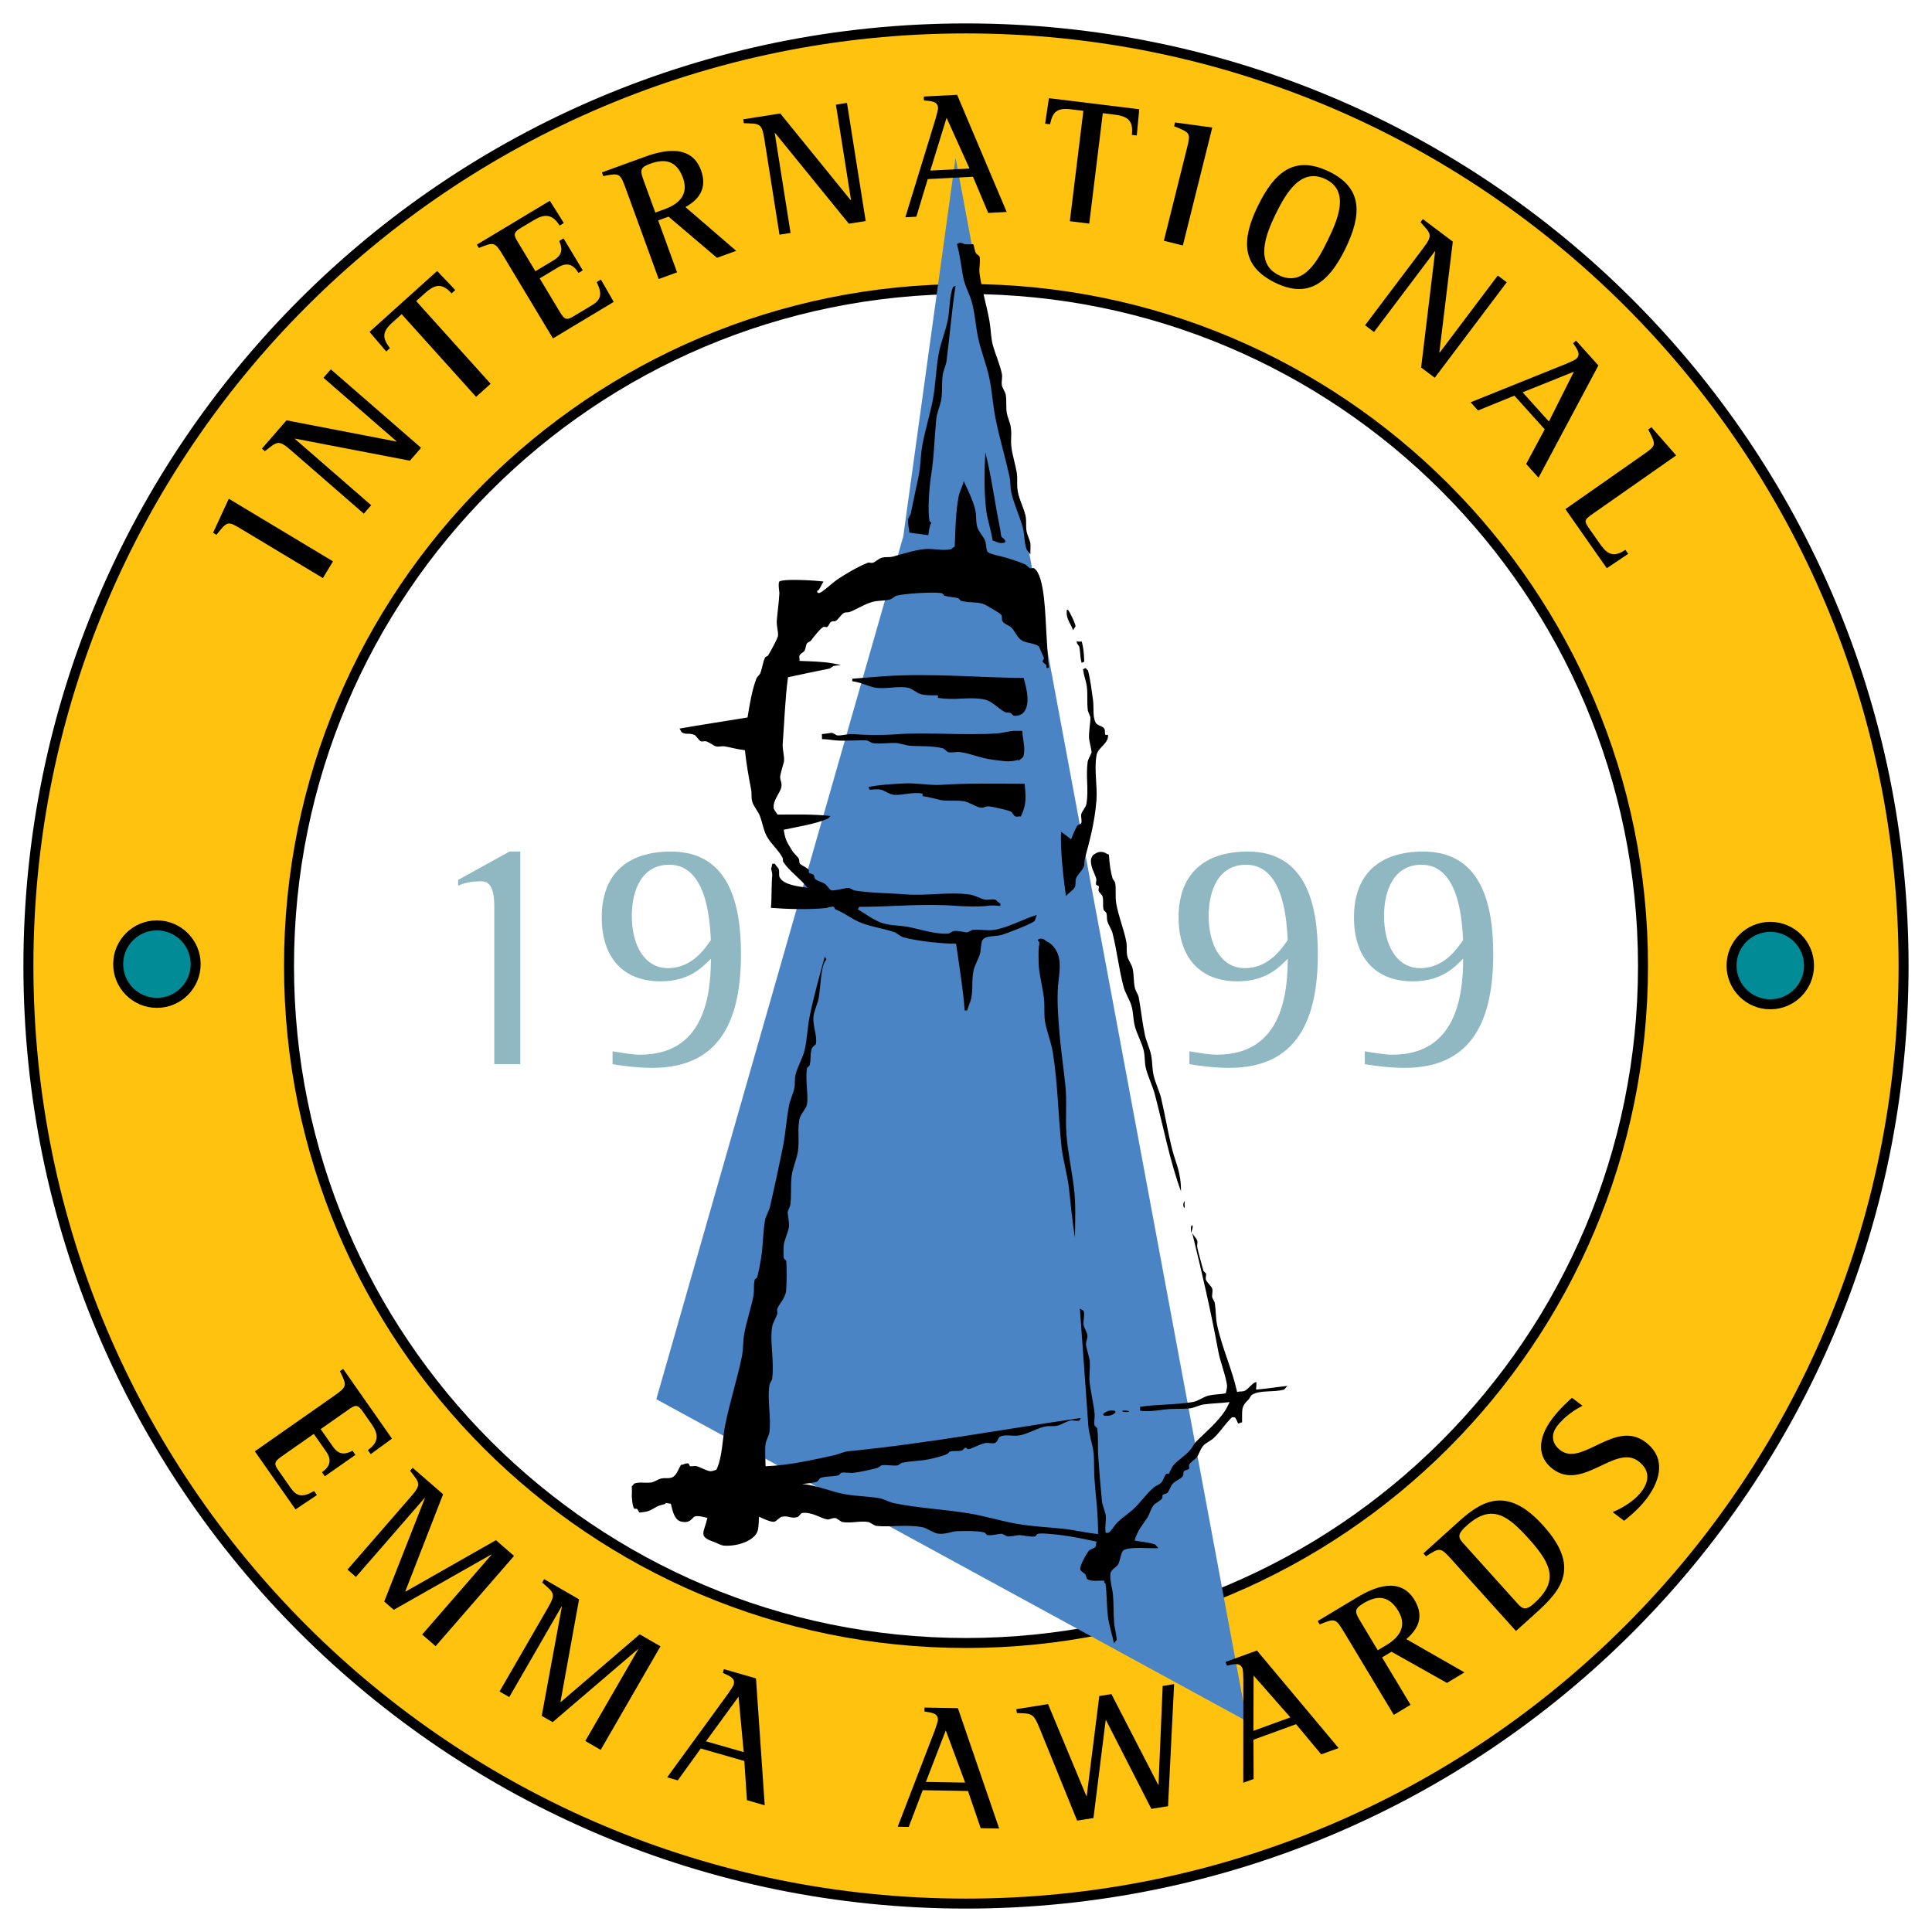 <?xml version="1.0" encoding="utf-8"?>
<!-- Generator: Adobe Illustrator 13.0.0, SVG Export Plug-In . SVG Version: 6.00 Build 14948)  -->
<!DOCTYPE svg PUBLIC "-//W3C//DTD SVG 1.0//EN" "http://www.w3.org/TR/2001/REC-SVG-20010904/DTD/svg10.dtd">
<svg version="1.0" id="Layer_1" xmlns="http://www.w3.org/2000/svg" xmlns:xlink="http://www.w3.org/1999/xlink" x="0px" y="0px"
	 width="192.756px" height="192.756px" viewBox="0 0 192.756 192.756" enable-background="new 0 0 192.756 192.756"
	 xml:space="preserve">
<g>
	<polygon fill-rule="evenodd" clip-rule="evenodd" fill="#FFFFFF" points="0,0 192.756,0 192.756,192.756 0,192.756 0,0 	"/>
	
		<path fill-rule="evenodd" clip-rule="evenodd" fill="#FFC20E" stroke="#000000" stroke-width="0.996" stroke-miterlimit="2.613" d="
		M2.834,96.378c0-51.663,41.88-93.543,93.543-93.543s93.543,41.88,93.543,93.543s-41.88,93.544-93.543,93.544
		S2.834,148.041,2.834,96.378L2.834,96.378z"/>
	
		<path fill-rule="evenodd" clip-rule="evenodd" fill="#FFFFFF" stroke="#000000" stroke-width="0.996" stroke-miterlimit="2.613" d="
		M28.834,96.378c0-37.304,30.24-67.544,67.544-67.544s67.544,30.24,67.544,67.544c0,37.304-30.24,67.544-67.544,67.544
		S28.834,133.682,28.834,96.378L28.834,96.378z"/>
	<path fill-rule="evenodd" clip-rule="evenodd" fill="#FFFFFF" d="M72.805,74.529c0-12.042,9.761-21.803,21.803-21.803
		c12.041,0,21.802,9.761,21.802,21.803s-9.762,21.803-21.802,21.803C82.566,96.332,72.805,86.57,72.805,74.529L72.805,74.529z"/>
	<polygon fill-rule="evenodd" clip-rule="evenodd" fill="#4B84C4" points="90.121,53.513 95.337,15.734 124.404,171.73 
		65.481,139.6 90.121,53.513 	"/>
	<path fill-rule="evenodd" clip-rule="evenodd" d="M106.557,60.858c0.109,0.06,0.766,1.398,0.749,1.638l-0.252,0.376
		c-0.176-0.547-0.685-1.166-0.624-1.763C106.434,61.028,106.38,60.76,106.557,60.858L106.557,60.858z"/>
	<path fill-rule="evenodd" clip-rule="evenodd" d="M107.553,64.006c0.067,0.023,0.318,0.001,0.378,0.001
		c0.167,0.677,0.213,1.148,0.245,2.013c-0.055,0.023-0.248,0.093-0.252,0.125c-0.183-0.566-0.1-0.9-0.246-1.635l-0.251-0.378
		C107.514,64.084,107.306,63.915,107.553,64.006L107.553,64.006z"/>
	<path fill-rule="evenodd" clip-rule="evenodd" d="M118.203,119.871c-0.039,0.016-0.001,0.559-0.001,0.629
		C117.974,120.5,118.051,119.824,118.203,119.871L118.203,119.871z"/>
	<path fill-rule="evenodd" clip-rule="evenodd" d="M118.951,122.264c0.153,0.074-0.128,0.754-0.128,0.754
		C118.832,122.889,118.759,122.164,118.951,122.264L118.951,122.264z"/>
	<path fill-rule="evenodd" clip-rule="evenodd" d="M110.849,140.725c0.876-0.037,0.246,0.449-0.128,0.504
		C109.49,141.4,110.267,140.748,110.849,140.725L110.849,140.725z"/>
	<path fill-rule="evenodd" clip-rule="evenodd" d="M112.105,140.729c0.731-0.014,0.691,0.234,0,0.127
		C111.917,140.822,111.917,140.729,112.105,140.729L112.105,140.729z"/>
	<path fill-rule="evenodd" clip-rule="evenodd" d="M95.724,24.232c0.185-0.05,0.503,0.127,0.503,0.127
		c0.274,0.04,0.597,0.001,0.88,0.003c0.117,0.318,0.089,0.495,0.249,0.88c0.039,0.094,0.345,0.249,0.376,0.378
		c0.112,0.531-0.074,1.092-0.005,1.635c0.173,1.427,0.744,3.335,0.992,4.782c0.17,0.999,0.121,1.635,0.37,2.516
		c0.218,0.771,0.729,1.971,0.872,2.769c0.065,0.381-0.065,0.75-0.004,1.132c0.023,0.158,0.34,0.697,0.375,0.881
		c0.131,0.735,0.004,1.167,0.12,1.887c0.055,0.342,0.319,0.959,0.373,1.259c0.171,1.002-0.051,1.312,0.119,2.39
		c0.089,0.574,0.412,1.71,0.497,2.265c0.111,0.767-0.032,1.289,0.119,2.012c0.132,0.649,0.601,1.617,0.748,2.266
		c0.136,0.614,0.005,1.006,0.121,1.636c0.046,0.263,0.315,0.854,0.374,1.132c0.02,0.11-0.004,1.132-0.004,1.132
		c-0.039-0.094-0.341-0.402-0.376-0.504c-0.265-0.755-0.168-1.325-0.37-2.139c-0.257-1.019-0.87-2.322-1.122-3.399
		c-0.175-0.743-0.075-1.112-0.246-1.887c-0.38-1.707-1.037-3.96-1.366-5.663c-0.283-1.451-0.326-2.611-0.617-4.026
		c-0.268-1.291-0.856-2.734-1.12-4.028c-0.264-1.281-0.288-2.26-0.618-3.523c-0.202-0.774-0.706-1.602-0.873-2.518
		c-0.232-1.258-0.308-2.19-0.619-3.271C95.562,24.311,95.609,24.26,95.724,24.232L95.724,24.232z"/>
	<path fill-rule="evenodd" clip-rule="evenodd" d="M98.303,45.115c0.626,2.423,0.944,5.073,1.486,7.676
		c0.004,0.032,0.065,0.594,0.124,0.755c0.023,0.07,0.823,0.556,0.124,0.628C99.576,54.22,99.342,54,99.031,53.92
		c-0.153-1.054-0.509-2.049-0.62-2.895C98.157,49.139,98.219,47.001,98.303,45.115L98.303,45.115z"/>
	<path fill-rule="evenodd" clip-rule="evenodd" d="M96.157,48.001c0.371,0.818,0.895,1.869,1.124,2.77
		c0.171,0.688,0.036,1.234,0.246,1.887c0.117,0.37,0.599,0.898,0.751,1.26c0.105,0.251,0.111,0.948,0.248,1.132
		c0.176,0.24,1.578,0.496,2.01,0.635c0.542,0.17,1.189,0.384,1.759,0.634c0.094,0.04,0.403,0.355,0.502,0.378
		c0.094,0.024,0.299-0.05,0.377,0.001c1.087,0.726,1.11,4.888,1.238,6.668c0.087,1.238,0.111,2.292,0.242,3.27l-0.252,0l0.001-0.251
		c-0.035-0.102-0.342-0.245-0.376-0.378c-0.047-0.161,0.142-0.125,0.127-0.377c-0.005-0.004-0.5-1.133-0.5-1.133
		c-0.439-0.359-1.28-0.307-1.759-0.634c-0.436-0.3-0.626-0.894-1.002-1.261c-0.248-0.24-0.711-0.328-0.879-0.631
		c-0.117-0.205,0.025-0.429-0.124-0.629c-0.16-0.217-1.134-0.727-1.381-0.884c-0.784-0.501-1.59-0.249-2.639-0.511l-0.25-0.252
		c-0.57-0.155-0.806-0.101-1.383-0.255l-0.251-0.252c-0.907-0.168-3.776,0.048-4.528,0.238c-0.169,0.039-0.488,0.333-0.63,0.375
		c-0.641,0.175-1.14,0.083-1.761,0.247c-0.767,0.198-1.586,0.742-2.267,1c-0.259,0.094-0.409-0.009-0.629,0.124
		c-0.248,0.145-0.505,0.581-0.757,0.753c-0.22,0.144-0.279-0.017-0.503,0.124c-0.146,0.085-0.233,0.404-0.379,0.502
		c-0.09,0.055-0.271-0.044-0.377-0.001c-0.295,0.109-1.033,1.074-1.262,1.38c-0.059,0.074-0.334,0.172-0.378,0.25
		c-0.146,0.236-0.112,0.515-0.254,0.754c-0.106,0.168-0.445,0.273-0.505,0.501c-0.047,0.165,0.055,0.342-0.001,0.503
		c1.104,0.046,2.405,0.066,3.395,0.261c1.174,0.228,0.719,0.104-0.001,0.252c0,0-0.374,0.246-0.378,0.25
		c-1.412,0.287-2.792,0.569-4.152,0.868c-0.285,2.035-0.367,4.53-0.522,6.538c-0.062,0.739,0.185,1.246,0.12,1.886
		c-0.003,0-0.38,1.292-0.381,1.508c-0.01,0.405,0.198,0.547,0.122,1.006c-0.1,0.582-0.876,1.35-0.761,2.136
		c0.023,0.169,0.301,0.476,0.375,0.629c1.706,0.005,3.509-0.064,5.281,0.142c-0.114,0.086-0.095,0.173-0.252,0.251
		c-1.146,0.535-3.103,0.832-4.405,1.119c0.146,1.128,0.428,1.384,0.874,2.14c0.137,0.232,0.505,0.524,0.626,0.757
		c0.09,0.177,0.003,0.357,0.124,0.503c0.106,0.13,0.808,0.431,0.878,0.631l0,0.251c0.137,0.13,0.393,0.095,0.502,0.252
		c0.036,0.052,0.07,0.331,0.125,0.378c0.278,0.241,0.702,0.289,1.004,0.506c0.146,0.103,0.454,0.591,0.627,0.631
		c0.291,0.063,1.451-0.267,1.761-0.246l0.502,0.253c1.622,0.268,3.575,0.266,5.155,0.393c2.106,0.163,4.323-0.274,6.413,0.019
		c0.393,0.052,1.119,0.443,1.507,0.508c0.326,0.048,0.696-0.089,1.006,0.003c0.099,0.027,0.322,0.323,0.503,0.378l-0.001,0.251
		c-0.633-0.049-0.751-0.081-1.384-0.004c-0.766,0.088-2.252,0.048-3.018-0.009c-3.312-0.261-6.453,0.107-9.684,0.098
		c-0.02,0.035-0.11,0.247-0.127,0.251c0.73,0.43,1.691,1.156,2.512,1.391c0.946,0.267,1.65,0.186,2.64,0.385
		c1.001,0.2,2.635,0.743,3.896,0.641l0.504-0.25c0.475-0.077,1.1,0.141,1.382,0.129l0.504-0.25c0.715-0.072,1.434,0.107,2.137,0.007
		c1.408-0.212,2.873-1.076,4.281-1.497c-0.092,0.137-0.128,0.511-0.254,0.628c-0.315,0.282-2.79,1.237-3.273,1.373
		c-0.622,0.171-1.588,0.035-1.888,0.498c-0.174,0.259-0.149,1.01-0.256,1.383c-0.139,0.475-0.538,1.169-0.634,1.632
		c-0.231,1.061-0.029,1.834-0.26,2.891c-0.06,0.252-0.277,0.715-0.381,1.131h-0.251c-0.167-2.189-0.541-4.458-0.861-6.667
		c-1.245,0.023-3.89-0.251-5.279-0.645c-0.259-0.075-0.659-0.434-0.879-0.506c-1.308-0.432-2.356-0.521-3.518-1.016
		c-0.82-0.352-1.432-0.893-2.385-1.265l-0.125-0.252c-0.251-0.051-0.685,0.116-0.755,0.124c-1.82,0.188-4.032,0.106-5.533-0.016
		c0.101-0.919,0.035-2.268,0.136-3.269c0.012-0.134-0.12-0.7-0.124-0.629c0.055-0.023,0.091-0.4,0.127-0.502l0.251,0
		c0.098,0.181,0.337,0.406,0.376,0.504c0.129,0.323-0.025,0.617,0.123,0.881c0.403,0.708,1.762,0.874,2.764,1.014
		c-0.712-0.914-1.791-1.644-2.382-2.522c-0.137-0.205-0.019-0.295-0.124-0.503c-0.36-0.696-1.108-1.328-1.503-2.016
		c-0.387-0.673-0.456-1.357-0.748-2.14c-0.152-0.405-0.63-0.968-0.75-1.385c-0.14-0.473-0.029-0.771-0.122-1.258
		c-0.232-1.188-0.46-2.446-0.617-3.9c-0.821-0.096-1.422-0.287-2.011-0.383c-0.283-0.048-0.602,0.069-0.881-0.003
		c-0.235-0.06-0.733-0.458-1.004-0.506c-0.161-0.032-0.362,0.062-0.503-0.001c-0.224-0.103-0.447-0.551-0.627-0.63
		c-0.522-0.23-0.849-0.003-1.257-0.255c-0.067-0.043-0.188-0.338-0.25-0.378c2.163-0.383,4.608-0.753,6.794-1.112
		c0.224-1.332,0.437-2.714,0.892-3.896c0.048-0.13,0.332-0.385,0.379-0.502c0.234-0.616,0.228-1.084,0.508-1.633l0.252-0.125
		c0.222-0.345,0.972-1.695,1.012-2.009c0.041-0.357-0.166-0.971-0.122-1.509c0.058-0.778,0.218-1.843,0.26-2.766
		c-0.003,0-0.158-1.042,0.004-1.132c0.516-0.297,3.729-0.091,4.4,0.013c-0.217,0.313-0.292,0.577-0.505,0.879
		c-0.185-0.075-0.209,0.357,0.125,0.251c0.315-0.105,1.332-1.042,1.639-1.252c0.803-0.572,2.232-1.396,3.149-1.751
		c0.153-0.062,0.334,0.044,0.502,0.001c0.229-0.062,0.611-0.426,0.882-0.5c0.444-0.125,0.656-0.006,1.132-0.123
		c0.83-0.21,2.132-0.646,3.146-0.745c0.817-0.084,1.846,0.206,2.64,0.008c0.079-0.023,0.237-0.216,0.378-0.25
		c0.072-1.714,0.084-3.395,0.392-5.029C95.725,49.081,96.065,48.429,96.157,48.001L96.157,48.001z"/>
	<path fill-rule="evenodd" clip-rule="evenodd" d="M108.3,66.648l0.251,0.252c0.245,0.916,0.367,2.033,0.494,2.894
		c0.111,0.779-0.048,1.627,0.245,2.265c0.16,0.351,0.694,0.34,0.878,0.631c0.133,0.213,0.015,0.417,0.124,0.629l0.252,0
		c0.1,0.845-1.002,1.254-1.138,2.009c-0.264,1.438,0.097,3.069-0.014,4.527c-0.171,2.192-0.68,4.046-1.149,5.781
		c-0.103,0.369,0.007,0.55-0.128,0.88c-0.143,0.337-0.631,0.76-0.758,1.129c-0.115,0.326,0.019,0.593-0.128,0.88
		c-0.158,0.294-0.658,0.595-0.883,0.878c-0.266-1.982-0.564-4.486-0.484-6.415c0.396,0.268,0.667,0.5,1.004,0.757
		c0.154-0.4,0.372-0.997,0.633-1.381c0.043-0.071,0.334-0.137,0.378-0.25c0.088-0.259-0.057-0.613,0.003-0.88
		c0.06-0.294,0.442-0.67,0.506-1.004c0.256-1.434-0.082-2.759,0.138-4.275c0.021-0.142,0.373-0.82,0.38-0.879
		c0.017-0.205-0.235-1.184-0.247-1.384c-0.049-0.684,0.154-1.654,0.133-2.138l-0.25-0.629c-0.127-0.943,0.012-1.572-0.119-2.515
		c-0.057-0.405-0.283-1.015-0.372-1.636C108.056,66.766,108.3,66.648,108.3,66.648L108.3,66.648z"/>
	<path fill-rule="evenodd" clip-rule="evenodd" d="M88.177,67.47c4.717-0.332,9.601,0.154,13.958,0.167
		c0.19,0.774,0.596,2.065,0.243,3.019c-0.167,0.436-0.545,0.839-1.26,0.751l-0.251-0.252c-0.267-0.107-0.393-0.009-0.629-0.127
		c-0.671-0.34-1.25-1.116-2.134-1.264c-1.615-0.272-2.7,0.149-4.526-0.139l0-0.251c-0.637-0.002-1.277,0.02-1.76-0.131
		c-0.33-0.103-0.855-0.564-1.256-0.632c-1.052-0.188-2.216,0.174-3.269-0.009c-0.715-0.128-1.276-0.499-2.262-0.636l0-0.251
		C85.811,67.651,87.41,67.522,88.177,67.47L88.177,67.47z"/>
	<path fill-rule="evenodd" clip-rule="evenodd" d="M101.239,72.916c0.248,0.005,0.503,0.001,0.754,0.002
		c0.029,0.817,0.341,1.694,0.119,2.515c-0.063,0.224-0.402,0.333-0.505,0.502c0-0.043,0-0.083,0.001-0.126
		c-0.937,0.268-1.565,0.106-2.516-0.007c-1.332-0.161-2.21-0.62-3.267-0.764c-0.385-0.056-0.88,0.092-1.257-0.004
		c-0.032-0.008-0.404-0.359-0.502-0.378c-1.135-0.274-2.177-0.167-3.395-0.262c-0.09-0.008-1.041-0.25-1.131-0.255
		c-0.813-0.065-1.71,0.125-2.515-0.007l-0.502-0.253c-0.915-0.065-2.012,0.077-3.144-0.009c-0.251-0.021-0.939-0.128-1.383-0.129
		c0.035-0.017,0.001-0.448,0.001-0.503c0.287-0.015,0.908-0.127,1.006-0.123c0.098,0,0.447,0.245,0.502,0.252
		c0.452,0.057,1.034-0.17,1.635-0.121c1.23,0.094,2.79,0.118,4.276,0.012c3.148-0.227,6.837,0.142,10.186-0.096
		C99.898,73.139,100.937,72.903,101.239,72.916L101.239,72.916z"/>
	<path fill-rule="evenodd" clip-rule="evenodd" d="M90.157,78.165c1.235-0.075,2.605,0.216,3.772,0.137
		c2.504-0.174,5.585-0.109,8.3-0.102c0.157,1.478,0.147,2.189-0.387,3.268c-0.161-0.06-0.338,0.043-0.503-0.001
		c-0.235-0.063-0.321-0.421-0.502-0.504c-0.341-0.158-1.877-0.493-2.136-0.51c-0.421-0.032-0.508,0.179-0.881,0.123
		c-0.44-0.067-1.158-0.561-1.633-0.633c-0.868-0.137-1.615,0.026-2.389-0.133c-0.491-0.104-1.032-0.282-1.759-0.382l0-0.251
		c-1.029-0.199-1.993,0.206-2.892,0.117c-0.393-0.04-0.934-0.443-1.256-0.506c-0.44-0.092-0.652,0.002-1.132-0.003
		c-0.023-0.043-0.102-0.248-0.125-0.252C87.461,78.314,89.167,78.221,90.157,78.165L90.157,78.165z"/>
	<path fill-rule="evenodd" clip-rule="evenodd" d="M109.629,85.013c0.555-0.097,0.711,0.183,1.006,0.254
		c0.075,1.019,0.141,1.553,0.37,2.391l0.25,0.378c0.127,0.83-0.016,1.355,0.119,2.138c0.205,1.203,0.778,2.6,0.995,3.776
		c0.104,0.59-0.022,0.971,0.121,1.509c0.086,0.323,0.415,0.783,0.5,1.133c0.175,0.73,0.075,1.285,0.246,2.012
		c0.038,0.178,0.336,0.682,0.374,0.883c0.267,1.467,0.327,2.379,0.618,3.773c0.12,0.586,0.515,1.43,0.622,2.014
		c0.147,0.818,0.087,1.273,0.246,2.014c0.151,0.703,0.589,1.598,0.748,2.266c0.442,1.891,0.649,3.311,1.116,5.16
		c0.33,1.32,0.874,2.191,0.868,4.15c-1.123-3.051-1.734-6.367-2.612-9.689c-0.198-0.752-0.679-1.775-0.872-2.518
		c-0.184-0.693-0.072-1.145-0.246-1.887c-0.171-0.717-0.695-1.67-0.874-2.393c-0.202-0.807-0.125-1.375-0.371-2.139
		c-0.159-0.492-0.609-1.221-0.749-1.764c-0.494-1.879-0.642-3.526-1.116-5.41c-0.073-0.295-0.422-0.838-0.499-1.133
		c-0.102-0.377,0.005-0.546-0.123-0.881l-0.251-0.252c-0.14-0.562,0.025-0.888-0.122-1.384c-0.031-0.102-0.341-0.41-0.376-0.504
		c-0.062-0.161,0.057-0.337,0.002-0.503l-0.251-0.126c-0.078-0.205,0.056-0.409,0.002-0.629c-0.117-0.452-0.673-1.31-0.497-2.013
		l0.126-0.251C109.066,85.266,109.472,85.036,109.629,85.013L109.629,85.013z"/>
	<path fill-rule="evenodd" clip-rule="evenodd" d="M103.693,93.672c0.4-0.105,0.576,0.162,0.754,0.254
		c0.69,0.343,1.128,1.021,1.252,1.89c0.107,0.787-0.093,1.938-0.134,2.514c-0.122,1.521,0.007,2.975,0.113,4.402
		c0.113,1.604,0.448,3.916,0.612,5.535c0.172,1.736-0.01,3.246,0.111,4.904c0.117,1.635,0.543,3.699,0.739,5.283
		c0.215,1.746,0.116,3.275,0.11,5.031c-0.263-1.572-0.406-3.188-0.613-5.031c-0.139-1.203-0.613-2.852-0.743-4.152
		c-0.328-3.283-0.358-6.133-0.853-9.309c-0.139-0.881-0.583-2.072-0.746-2.895c-0.158-0.803-0.059-1.383-0.119-2.264
		c-0.064-0.893-0.383-2.162-0.494-3.02c-0.084-0.621-0.099-2.449,0.008-2.515c-0.023-0.122,0.064-0.467-0.125-0.377
		C103.614,93.735,103.492,93.719,103.693,93.672L103.693,93.672z"/>
	<path fill-rule="evenodd" clip-rule="evenodd" d="M82.31,95.37c-0.04,0.189,0.188,0.315,0.125,0.378
		c-0.56,0.529-0.566,2.895-0.766,3.895c-0.096,0.461-0.464,1.277-0.508,1.76c-0.093,0.932,0.387,1.912,0.243,2.768
		c-0.004,0.016-0.355,0.309-0.378,0.375c-0.242,0.613-0.082,1.109-0.257,1.76l-0.252,0.252c-0.2,1.178,0.165,2.779-0.011,3.646
		c-0.104,0.494-0.663,0.934-0.759,1.508c-0.188,1.115,0.021,1.996-0.135,3.143c-0.104,0.746-0.555,1.734-0.636,2.514
		c-0.117,1.072,0.01,1.834-0.134,2.893l-0.253,0.627c-0.021,0.318,0.174,0.998,0.121,1.51c-0.053,0.486-0.475,1.416-0.508,1.758
		c-0.032,0.326-0.05,1.113-0.003,1.385l0.25,0.252c0.052,0.854,0.045,2.062-0.008,2.893c-0.058,0.812-0.648,1.311-0.886,1.883
		c-0.067,0.152,0.042,0.334-0.001,0.504c-0.084,0.297-0.443,0.898-0.507,1.256c-0.275,1.453,0.234,3.475-0.016,5.281l-0.252,0.502
		c-0.26,1.553,0.183,3.223-0.014,4.779c-0.04,0.295-0.345,0.863-0.38,1.131c-0.104,0.734-0.004,1.516-0.007,2.264
		c2.429-0.096,4.678-0.631,6.92-1.111c0.244-0.055,0.944-0.344,1.258-0.375c8.18-0.816,15.38-2.182,23.274-3.326l-0.127,0.252
		c-0.243,0.09-0.624-0.047-0.88-0.004c-0.394,0.062-0.905,0.406-1.259,0.5c-0.539,0.133-0.821-0.014-1.384,0.121
		c-0.767,0.184-1.704,0.75-2.518,0.873c-0.673,0.096-1.367-0.141-1.887,0.121c-0.205,0.098-0.229,0.521-0.505,0.627
		c-0.236,0.086-0.629-0.029-0.881-0.004c-0.519,0.055-1.467,0.59-1.762,0.625c-0.228,0.023-0.074-0.197-0.376-0.127l-0.252,0.25
		c-0.484,0.129-0.809-0.01-1.258,0.123l-0.252,0.25c-0.551,0.211-1.259,0.393-1.763,0.498c-1.03,0.209-1.706,0.152-2.767,0.369
		l-0.378,0.25c-0.55,0.078-1.084-0.094-1.635-0.004l-0.378,0.25c-0.771,0.205-1.714,0.412-2.391,0.496
		c-0.401,0.045-0.864-0.078-1.257-0.004l-0.252,0.25c-0.622,0.164-1.065,0.057-1.761,0.246c-0.149,0.039-0.268,0.33-0.378,0.377
		c-0.354,0.145-1.207,0.221-1.51,0.246c1.461,0.119,2.965,0.791,4.272,1.02c1.285,0.221,2.086,0.184,3.395,0.387
		c0.416,0.064,1.099,0.424,1.507,0.508c2.525,0.508,4.97,0.605,7.542,1.029c1.45,0.236,3.232,0.768,4.65,1.02
		c1.677,0.295,3.04,0.326,4.777,0.516c0.97,0.102,2.392,0.432,3.394,0.514c0.006-2.094-0.226-3.623-0.361-5.533
		c-0.075-1.047,0.018-1.781-0.117-2.768c-0.097-0.676-0.439-1.723-0.496-2.516c-0.283-3.916-0.547-7.725-0.846-11.699
		c0.02,0.061,0.357,0.205,0.377,0.254c0.14,0.404-0.062,0.953-0.005,1.383c0.027,0.229,0.352,0.791,0.375,1.008
		c0.045,0.479-0.163,0.588-0.129,1.004c0.022,0.312,0.342,1.24,0.373,1.637c0.049,0.715-0.088,1.426-0.007,2.139
		c0.096,0.863,0.418,2.236,0.494,3.145c0.025,0.361-0.097,0.785-0.004,1.131l0.251,0.252c0.149,1.031,0.038,1.816,0.117,2.895
		c0.094,1.34,0.212,2.877,0.364,4.402c0.034,0.35,0.342,1.098,0.373,1.385c0.062,0.6-0.089,1.004-0.005,1.76h0.251
		c0.279-0.098,0.659-0.787,0.884-1.002c0.48-0.475,0.992-0.812,1.513-1.254c0.771-0.67,1.364-1.6,2.145-2.258
		c0.248-0.211,0.535-0.266,0.756-0.5c0.225-0.248,0.289-0.629,0.506-0.879h0.251c0,0,0.348-0.717,0.38-0.752
		c0.485-0.609,1.256-1.035,1.765-1.631c0.253-0.301,0.36-0.615,0.632-0.879c0.974-0.959,2.167-1.957,2.901-3.135
		c0.135-0.223,0.237-0.447,0.38-0.754c-0.979,0.127-1.572,0.098-2.642,0.244c-0.279,0.035-0.937,0.336-1.259,0.375
		c-0.959,0.105-1.58,0.006-2.516,0.117c-0.755,0.084-1.632,0.25-2.516,0.119c0-0.043,0.025-0.369,0.001-0.379
		c1.569-0.258,3.53-0.189,5.283-0.486c0.551-0.098,1.043-0.516,1.512-0.625c0.684-0.166,1.206-0.125,1.761-0.246
		c0,0,0.144-0.6,0.128-0.754c-0.122-1.014-0.688-2.395-0.87-3.398c-0.77-4.191-1.639-7.895-2.606-11.828
		c0.106,0.217,0.423,0.527,0.501,0.756c0.062,0.193-0.044,0.428-0.002,0.629c0.116,0.594,0.404,1.578,0.622,2.391l0.251,0.252
		c0.05,0.201-0.072,0.438-0.002,0.629c0.09,0.252,0.552,0.658,0.626,0.883c0.082,0.268-0.049,0.602-0.003,0.881l0.25,0.504
		c0.147,0.92,0.075,1.469,0.245,2.264c0.484,2.254,1.5,4.414,1.993,6.67c0.26-0.096,0.503-0.014,0.755-0.123
		c0.338-0.152,0.779-0.791,1.134-0.877c0.087-0.023-0.002,0.742-0.002,0.756c0.943-0.072,2.063-0.254,3.145-0.369
		c-0.103,0.035-0.244,0.338-0.378,0.377c-1.066,0.279-2.327,0.023-3.146,0.492c-0.157,0.088-0.248,0.373-0.379,0.502
		c-0.713,0.691-0.631,0.855-0.635,2.262c-0.016-0.012-0.284,0.09-0.378,0.125c-0.103-0.125-0.215-0.574-0.376-0.629l-0.251-0.002
		c-0.678,0.639-1.199,1.518-1.893,2.133c-0.323,0.281-0.744,0.418-1.009,0.752c-0.288,0.352-0.359,0.758-0.632,1.129
		c-0.177,0.232-0.65,0.471-0.757,0.754c-0.039,0.098,0.059,0.299-0.001,0.377c-0.083,0.102-0.429,0.123-0.504,0.25
		c-0.11,0.172-0.001,0.35-0.127,0.502c-0.269,0.314-0.736,0.441-1.009,0.752c-0.229,0.254-0.28,0.623-0.505,0.879
		c-0.114,0.121-0.397,0.117-0.504,0.25l-0.001,0.252c-0.099,0.277-0.692,0.504-0.882,0.752c-0.305,0.387-0.36,0.824-0.634,1.254
		c-0.505,0.785-0.926,1.15-1.264,2.262c0.558,0.123,1.371,0.168,2.012,0.383c0.098,0.031,0.297,0.346,0.375,0.377
		c-0.856,0.064-3.005-0.199-3.521,0.242c-0.221,0.184-0.321,1.076-0.507,1.383c-0.17,0.27-0.689,0.508-0.757,0.877
		c-0.116,0.586,0.207,1.631,0.244,2.139c0.076,1.088,0.042,1.84,0.118,2.893c0.015,0.256,0.287,1.385,0.246,1.635
		c-0.016,0.082-0.212,0.121-0.252,0.377c-0.151-0.734-0.532-1.963-0.621-2.768c-0.138-1.195-0.088-2.189-0.241-3.271
		c-0.232-0.047-0.071-0.051-0.125-0.252c-0.582-0.049-1.164,0.1-1.635-0.131c-0.165-0.082-0.141-0.354-0.25-0.504
		c-0.113-0.152-0.463-0.287-0.502-0.504c-0.077-0.393,0.709-1.719,0.887-1.883c0.185-0.176,0.495-0.168,0.629-0.375
		c0.115-0.193,0.001-0.307,0.128-0.504c-1.5-0.318-2.966-0.637-4.65-0.768c-0.343-0.029-0.936-0.094-1.258-0.004l-0.253,0.25
		c-0.479,0.07-1.229-0.129-1.509-0.129c-0.412-0.006-0.743,0.162-1.258,0.121l-0.502-0.252c-0.4-0.029-0.94,0.205-1.51,0.121
		l-0.25-0.252c-0.684-0.188-2.248-0.156-2.767-0.135c-0.503,0.016-1.148,0.35-1.887,0.246c-0.468-0.068-1.118-0.557-1.507-0.633
		c-1.591-0.316-3.407,0.014-4.652-0.141c-0.149-0.02-0.663-0.363-0.753-0.379c-0.841-0.158-1.8,0.156-2.641-0.008
		c-0.118-0.023-0.541-0.367-0.627-0.379c-0.404-0.068-0.602,0.168-0.881,0.123c-0.624-0.104-1.55-0.791-2.513-0.637
		c-0.083,0.012-0.315,0.354-0.378,0.377c-0.696,0.246-0.896-0.156-1.635-0.006c-0.177,0.035-0.575,0.479-0.756,0.502
		c-0.373,0.041-1.202-0.361-1.508-0.508c-0.04,0.322-0.01,0.939-0.129,1.383c-0.274,0.994-2.017,1.613-3.4,1.5
		c-0.275-0.025-0.801-0.312-1.005-0.381c-1.594-0.535-0.925-0.938-0.622-2.391c-0.291-0.037-0.82-0.25-1.257-0.129
		c-0.232,0.057-0.407,0.748-1.385,0.498c-0.648-0.172-0.822-1.043-1.001-1.764c0,0-0.758-0.18-0.503-0.002
		c-1.034,0.258-0.814,0.277-1.511,0.625c-0.339,0.164-0.543,0.184-1.133,0.248c-0.062-0.086-0.164-0.35-0.25-0.379h-0.251
		c-0.215-0.311-0.248-1.258-0.248-1.258c0.025-0.342,0.002-0.664,0.003-1.006c0.13-0.043,0.193-0.236,0.252-0.252
		c0.578-0.197,1.096-0.004,1.761-0.119c0.177-0.035,0.681-0.332,0.881-0.375c0.444-0.102,0.743,0.037,1.132-0.123
		c0.457-0.195,0.615-0.84,0.884-1.256c0.334,0.014,0.342-0.189,0.755-0.123l0.125,0.252c0.168,0.064,0.448-0.037,0.629,0.002
		c0.342,0.068,1.009,0.463,1.382,0.508c0.299,0.031,0.468-0.137,0.629-0.125c0.601-1.213,0.595-3.039,0.894-4.523
		c0.439-2.195,1.228-4.666,1.655-6.787c0.172-0.875,0.087-1.488,0.259-2.387c0.2-1.076,0.688-2.561,0.891-3.645
		c0.116-0.633-0.017-1.025,0.13-1.635l0.252-0.252c0.159-0.584,0.314-1.465,0.383-1.885c0.216-1.406,0.164-2.334,0.388-3.771
		c0.06-0.393,0.416-0.988,0.507-1.381c0.461-2.016,0.888-3.998,1.275-5.906c0.299-1.502,0.334-2.715,0.641-4.275
		c0.08-0.416,0.416-1.162,0.508-1.633c0.108-0.572-0.005-0.842,0.13-1.383c0.191-0.777,0.704-1.621,0.888-2.387
		c0.286-1.225,0.265-2.184,0.513-3.395C81.166,99.48,81.801,97.199,82.31,95.37L82.31,95.37z"/>
	<path fill-rule="evenodd" clip-rule="evenodd" d="M95.334,28.507c-0.385,2.525-0.557,4.86-0.903,7.542
		c-0.044,0.334-0.341,1.029-0.381,1.383c-0.113,0.923-0.004,1.485-0.133,2.389c-0.084,0.554-0.452,1.374-0.509,2.011
		c-0.194,2.082-0.215,3.732-0.52,5.657c-0.168,1.053-0.364,3.591-0.139,4.526c0,0,0.271,0.166,0.125,0.252
		c-0.122,0.066-0.247,1.021-0.255,1.131c-0.604-0.073-1.178-0.161-1.885-0.257c-0.023-0.295-0.19-0.908-0.122-1.383l0.253-0.502
		c0.259-1.226,0.526-2.581,0.765-3.645c0.239-1.1,0.183-1.996,0.386-3.143c0.236-1.359,0.74-3.028,1.019-4.398
		c0.339-1.701,0.312-3.167,0.644-4.903c0.175-0.947,0.686-2.21,0.89-3.267c0.208-1.104,0.137-2.31,0.512-3.268L95.334,28.507
		L95.334,28.507z"/>
	<path fill-rule="evenodd" clip-rule="evenodd" d="M32.217,57.676l1.004-1.672l-10.395-6.246l-1.568,3.401l0.334,0.201
		c1.083-1.355,1.126-1.392,2.403-0.625L32.217,57.676L32.217,57.676z"/>
	<path fill-rule="evenodd" clip-rule="evenodd" d="M36.299,51.249l0.733-0.843l-7.614-6.619l0.023-0.027l11.453,2.203l1.117-1.285
		l-9.005-7.828l-0.733,0.843l7.28,6.328l-0.023,0.027l-10.944-2.112l-2.454,2.823l0.294,0.255c1.228-0.953,1.337-1.187,2.582-0.105
		L36.299,51.249L36.299,51.249z"/>
	<path fill-rule="evenodd" clip-rule="evenodd" d="M47.5,39.594l1.45-1.305l-7.427-8.249l0.896-0.807
		c1.015-0.914,1.721-0.977,2.635,0.038l0.369-0.333l-1.809-1.902l-6.746,6.074l1.667,1.958l0.369-0.332
		c-0.787-1.033-0.78-1.635,0.26-2.573l0.91-0.818L47.5,39.594L47.5,39.594z"/>
	<path fill-rule="evenodd" clip-rule="evenodd" d="M55.168,33.764l6.064-3.644l-1.279-2.231l-0.425,0.256
		c0.621,1.24,0.394,1.791-0.473,2.311l-1.687,1.014c-0.76,0.457-0.976,0.545-1.487-0.306l-2.037-3.389l1.839-1.105
		c0.912-0.548,1.539-0.262,2.032,0.558l0.425-0.256l-1.917-3.191l-0.426,0.256c0.21,0.556,0.506,1.289-0.543,1.919l-1.838,1.105
		l-1.818-3.025c-0.438-0.729-0.277-0.909,0.482-1.365l1.186-0.712c1.003-0.603,1.833-0.667,2.564,0.548l0.425-0.255l-1.396-2.222
		l-7.28,4.375l0.201,0.334c1.536-0.612,1.581-0.64,2.485,0.865L55.168,33.764L55.168,33.764z"/>
	<path fill-rule="evenodd" clip-rule="evenodd" d="M65.718,27.839l1.833-0.667l-1.886-5.182l1.033-0.376l4.835,4.108l1.916-0.697
		l-5.061-4.366c1.238-0.696,2.241-1.777,1.549-3.677c-1.085-2.982-4.534-1.727-5.784-1.272l-4.099,1.491l0.134,0.367
		c1.64-0.314,1.673-0.326,2.274,1.324L65.718,27.839L65.718,27.839z M64.301,18.242c-0.437-1.2-0.546-1.5,0.57-1.906
		c1.399-0.509,2.614-0.385,3.269,1.414c0.68,1.867-0.728,2.718-1.811,3.112l-0.95,0.346L64.301,18.242L64.301,18.242z"/>
	<path fill-rule="evenodd" clip-rule="evenodd" d="M77.77,23.414l1.104-0.175l-1.578-9.964l0.035-0.006l7.357,9.049l1.681-0.266
		l-1.867-11.786l-1.103,0.175l1.509,9.526l-0.035,0.005l-7.025-8.653l-3.695,0.585l0.061,0.385c1.553,0.059,1.787-0.05,2.045,1.579
		L77.77,23.414L77.77,23.414z"/>
	<path fill-rule="evenodd" clip-rule="evenodd" d="M90.326,21.678l1.098-0.058l1.135-3.752l4.515-0.237l1.521,3.613l1.841-0.096
		L95.492,9.459l-3.329,0.174l0.021,0.39c0.714,0.069,1.37,0.052,1.407,0.76c0.006,0.124-0.156,0.754-0.246,1.061L90.326,21.678
		L90.326,21.678z M94.44,11.751l2.289,5.064l-3.913,0.205L94.44,11.751L94.44,11.751z"/>
	<path fill-rule="evenodd" clip-rule="evenodd" d="M106.737,22.071l1.936,0.238l1.353-11.016l1.197,0.147
		c1.354,0.167,1.866,0.658,1.7,2.013l0.492,0.061l0.249-2.613l-9.01-1.106l-0.384,2.543l0.493,0.061
		c0.263-1.272,0.722-1.662,2.112-1.491l1.214,0.149L106.737,22.071L106.737,22.071z"/>
	<path fill-rule="evenodd" clip-rule="evenodd" d="M116.12,24.02l1.893,0.472l2.934-11.768l-3.712-0.505l-0.094,0.378
		c1.612,0.64,1.66,0.67,1.3,2.115L116.12,24.02L116.12,24.02z"/>
	<path fill-rule="evenodd" clip-rule="evenodd" d="M127.227,28.207c3.314,1.617,5.353-0.013,7-3.391
		c1.671-3.426,1.717-6.067-1.599-7.684c-3.457-1.687-5.463-0.002-7.134,3.424C123.831,23.966,123.864,26.567,127.227,28.207
		L127.227,28.207z M127.247,21.411c1.049-2.151,2.546-4.735,5.016-3.531c2.423,1.182,1.229,3.993,0.211,6.08
		c-0.995,2.04-2.412,4.702-4.882,3.498C125.17,26.276,126.283,23.387,127.247,21.411L127.247,21.411z"/>
	<path fill-rule="evenodd" clip-rule="evenodd" d="M136.193,32.452l0.892,0.672l6.072-8.057l0.027,0.021l-1.398,11.578l1.359,1.024
		l7.182-9.529l-0.893-0.672l-5.805,7.703l-0.028-0.021l1.345-11.064l-2.988-2.251l-0.234,0.312c1.036,1.158,1.277,1.25,0.285,2.568
		L136.193,32.452L136.193,32.452z"/>
	<path fill-rule="evenodd" clip-rule="evenodd" d="M146.725,40.136l0.736,0.817l3.63-1.479l3.025,3.36l-1.851,3.456l1.233,1.37
		l5.973-11.199l-2.23-2.477l-0.289,0.261c0.396,0.598,0.821,1.097,0.294,1.572c-0.093,0.083-0.684,0.353-0.979,0.476L146.725,40.136
		L146.725,40.136z M157.029,37.085l-2.495,4.967l-2.622-2.912L157.029,37.085L157.029,37.085z"/>
	<path fill-rule="evenodd" clip-rule="evenodd" d="M156.18,50.795l4.129,5.896l2.136-1.431l-0.285-0.406
		c-1.364,0.956-1.982,0.197-2.623-0.718l-0.874-1.249c-0.682-0.973-0.682-0.973,0.407-1.736l8.162-5.715l-2.47-2.816l-0.319,0.224
		c0.798,1.541,0.814,1.595-0.405,2.449L156.18,50.795L156.18,50.795z"/>
	<path fill-rule="evenodd" clip-rule="evenodd" d="M25.425,144.799l4.058,5.795l2.136-1.432l-0.284-0.406
		c-1.194,0.707-1.759,0.518-2.339-0.311l-1.129-1.611c-0.509-0.727-0.611-0.936,0.202-1.506l3.239-2.268l1.23,1.758
		c0.61,0.871,0.369,1.516-0.415,2.066l0.285,0.406l3.05-2.135l-0.285-0.408c-0.541,0.248-1.25,0.594-1.952-0.408l-1.23-1.756
		l2.89-2.025c0.698-0.486,0.888-0.34,1.396,0.387l0.793,1.133c0.671,0.959,0.793,1.783-0.368,2.596l0.285,0.406l2.119-1.549
		l-4.871-6.957l-0.319,0.225c0.718,1.488,0.748,1.533-0.689,2.539L25.425,144.799L25.425,144.799z"/>
	<path fill-rule="evenodd" clip-rule="evenodd" d="M34.668,156.6l0.843,0.732l6.851-7.881l0.027,0.023l-4.055,10.312l0.95,0.826
		l9.731-5.52l0.026,0.023l-6.92,7.961l1.338,1.164l7.828-9.006l-1.807-1.57l-9.016,5.129l-0.027-0.023l3.771-9.689l-3.037-2.639
		l-0.256,0.293c0.939,1.217,1.173,1.326,0.091,2.57L34.668,156.6L34.668,156.6z"/>
	<path fill-rule="evenodd" clip-rule="evenodd" d="M49.84,168.76l0.968,0.559l5.222-9.043l0.03,0.018l-2.012,10.896l1.09,0.629
		l8.5-7.273l0.031,0.018l-5.275,9.135l1.536,0.887l5.966-10.334l-2.073-1.197l-7.873,6.758l-0.031-0.018l1.853-10.232l-3.485-2.012
		l-0.195,0.338c1.154,1.014,1.405,1.076,0.581,2.506L49.84,168.76L49.84,168.76z"/>
	<path fill-rule="evenodd" clip-rule="evenodd" d="M66.564,177.324l1.057,0.303l2.294-3.18l4.346,1.248l0.262,3.91l1.772,0.51
		l-0.87-12.664l-3.204-0.918l-0.107,0.375c0.652,0.297,1.278,0.496,1.083,1.178c-0.034,0.119-0.393,0.662-0.578,0.922
		L66.564,177.324L66.564,177.324z M73.685,169.277l0.516,5.533l-3.767-1.08L73.685,169.277L73.685,169.277z"/>
	<path fill-rule="evenodd" clip-rule="evenodd" d="M89.565,182.254l1.099,0.018l1.394-3.664l4.52,0.08l1.266,3.709l1.843,0.033
		l-4.117-12.006l-3.333-0.059l-0.007,0.391c0.708,0.119,1.362,0.146,1.35,0.857c-0.002,0.123-0.208,0.74-0.319,1.039L89.565,182.254
		L89.565,182.254z M94.361,172.637l1.931,5.211l-3.917-0.066L94.361,172.637L94.361,172.637z"/>
	<path fill-rule="evenodd" clip-rule="evenodd" d="M107.465,181.643l1.629-0.258l1.218-9.762l0.035-0.006l4.525,8.852l1.664-0.264
		l0.603-12.176l-1.139,0.18l-0.414,9.85l-0.035,0.006l-4.664-9.045l-1.209,0.191l-1.255,9.98l-0.035,0.006l-3.823-9.176l-3.169,0.5
		l0.061,0.387c1.498,0.049,1.653,0.006,2.273,1.543L107.465,181.643L107.465,181.643z"/>
	<path fill-rule="evenodd" clip-rule="evenodd" d="M124.04,177.865l1.033-0.375l-0.013-3.92l4.249-1.547l2.511,3.01l1.732-0.629
		l-8.146-9.734l-3.132,1.141l0.134,0.367c0.702-0.145,1.324-0.352,1.567,0.314c0.042,0.117,0.071,0.768,0.075,1.086L124.04,177.865
		L124.04,177.865z M125.071,167.17l3.67,4.174l-3.683,1.34L125.071,167.17L125.071,167.17z"/>
	<path fill-rule="evenodd" clip-rule="evenodd" d="M139.058,171.092l1.672-1.004l-2.84-4.727l0.942-0.566l5.529,3.111l1.748-1.051
		l-5.801-3.32c1.082-0.918,1.859-2.172,0.818-3.904c-1.635-2.721-4.78-0.83-5.92-0.145l-3.739,2.246l0.201,0.334
		c1.551-0.621,1.581-0.639,2.485,0.865L139.058,171.092L139.058,171.092z M135.835,161.941c-0.658-1.094-0.822-1.367,0.196-1.979
		c1.276-0.768,2.493-0.877,3.479,0.764c1.023,1.703-0.195,2.807-1.183,3.4l-0.867,0.52L135.835,161.941L135.835,161.941z"/>
	<path fill-rule="evenodd" clip-rule="evenodd" d="M145.91,153.883c-0.558-0.619-0.324-0.996,0.439-1.686
		c2.478-2.229,4.095-0.99,6.194,1.342c2.396,2.662,2.901,4.283,0.504,6.441c-0.909,0.818-1.229,0.463-1.692-0.051L145.91,153.883
		L145.91,153.883z M151.247,162.725l1.963-1.768c2.569-2.314,4.509-4.586,0.76-8.748c-3.357-3.729-5.806-2.766-8.31-0.512
		l-3.649,3.287l0.261,0.289c1.391-0.895,1.43-0.93,2.604,0.375L151.247,162.725L151.247,162.725z"/>
	<path fill-rule="evenodd" clip-rule="evenodd" d="M156.835,139.459c-0.348,0.314-1.226,1.098-1.962,2.074
		c-1.505,1.996-1.509,3.857,0.049,5.031c2.988,2.252,6.243-2.51,8.537-0.781c1.289,0.971,0.996,2.125,0.323,3.018
		c-0.854,1.133-2.302,1.818-2.888,2.064l1.146,0.865c0.295-0.244,1.414-1.111,2.236-2.201c1.472-1.955,1.913-4.131-0.112-5.656
		c-3.029-2.283-6.299,2.469-8.479,0.824c-0.936-0.703-0.915-1.643-0.35-2.395c0.832-1.104,2.075-1.811,2.548-2.053L156.835,139.459
		L156.835,139.459z"/>
	<path fill-rule="evenodd" clip-rule="evenodd" fill="#90B8C2" d="M49.315,90.489c0-1.18-0.135-2.563-1.282-2.563
		c-1.011,0-1.72,0.169-2.327,0.438v-0.574l5.125-2.832h1.079v21.211h-2.596V90.489L49.315,90.489z"/>
	<path fill-rule="evenodd" clip-rule="evenodd" fill="#90B8C2" d="M61.114,104.889c0.911,0.135,1.821,0.336,2.766,0.336
		c6.272,0,7.047-5.699,7.047-9.576c-0.81,0.81-2.125,2.26-5.024,2.26c-3.743,0-5.868-2.395-5.868-6.374
		c0-4.316,2.529-6.576,6.913-6.576c5.868,0,6.98,5.395,6.98,10.217c0,6.408-1.956,11.365-8.835,11.365
		c-1.753,0-3.373-0.271-3.979-0.371V104.889L61.114,104.889z M66.645,96.592c2.461,0,3.743-2.056,4.282-2.798
		c-0.101-1.214-0.168-7.52-4.147-7.52c-2.731,0-3.744,2.496-3.744,5.125C63.037,94.266,64.285,96.592,66.645,96.592L66.645,96.592z"
		/>
	<path fill-rule="evenodd" clip-rule="evenodd" fill="#90B8C2" d="M118.666,104.889c0.91,0.135,1.821,0.336,2.765,0.336
		c6.272,0,7.048-5.699,7.048-9.576c-0.809,0.81-2.124,2.26-5.024,2.26c-3.743,0-5.867-2.395-5.867-6.374
		c0-4.316,2.529-6.576,6.913-6.576c5.867,0,6.98,5.395,6.98,10.217c0,6.408-1.956,11.365-8.836,11.365
		c-1.753,0-3.372-0.271-3.979-0.371V104.889L118.666,104.889z M124.196,96.592c2.462,0,3.743-2.056,4.282-2.798
		c-0.101-1.214-0.168-7.52-4.147-7.52c-2.731,0-3.743,2.496-3.743,5.125C120.588,94.266,121.836,96.592,124.196,96.592
		L124.196,96.592z"/>
	<path fill-rule="evenodd" clip-rule="evenodd" fill="#90B8C2" d="M136.164,104.889c0.911,0.135,1.821,0.336,2.766,0.336
		c6.272,0,7.048-5.699,7.048-9.576c-0.81,0.81-2.125,2.26-5.024,2.26c-3.743,0-5.868-2.395-5.868-6.374
		c0-4.316,2.529-6.576,6.913-6.576c5.868,0,6.98,5.395,6.98,10.217c0,6.408-1.955,11.365-8.835,11.365
		c-1.754,0-3.372-0.271-3.979-0.371V104.889L136.164,104.889z M141.694,96.592c2.462,0,3.744-2.056,4.283-2.798
		c-0.102-1.214-0.169-7.52-4.147-7.52c-2.731,0-3.743,2.496-3.743,5.125C138.087,94.266,139.335,96.592,141.694,96.592
		L141.694,96.592z"/>
	
		<path fill-rule="evenodd" clip-rule="evenodd" fill="#008B96" stroke="#000000" stroke-width="0.996" stroke-miterlimit="2.613" d="
		M11.791,96.191c0-2.134,1.73-3.865,3.865-3.865c2.134,0,3.865,1.73,3.865,3.865c0,2.135-1.731,3.865-3.865,3.865
		C13.521,100.057,11.791,98.326,11.791,96.191L11.791,96.191z"/>
	
		<path fill-rule="evenodd" clip-rule="evenodd" fill="#008B96" stroke="#000000" stroke-width="0.996" stroke-miterlimit="2.613" d="
		M172.757,96.337c0-2.135,1.73-3.865,3.864-3.865c2.135,0,3.865,1.73,3.865,3.865c0,2.134-1.73,3.864-3.865,3.864
		C174.487,100.201,172.757,98.471,172.757,96.337L172.757,96.337z"/>
</g>
</svg>
